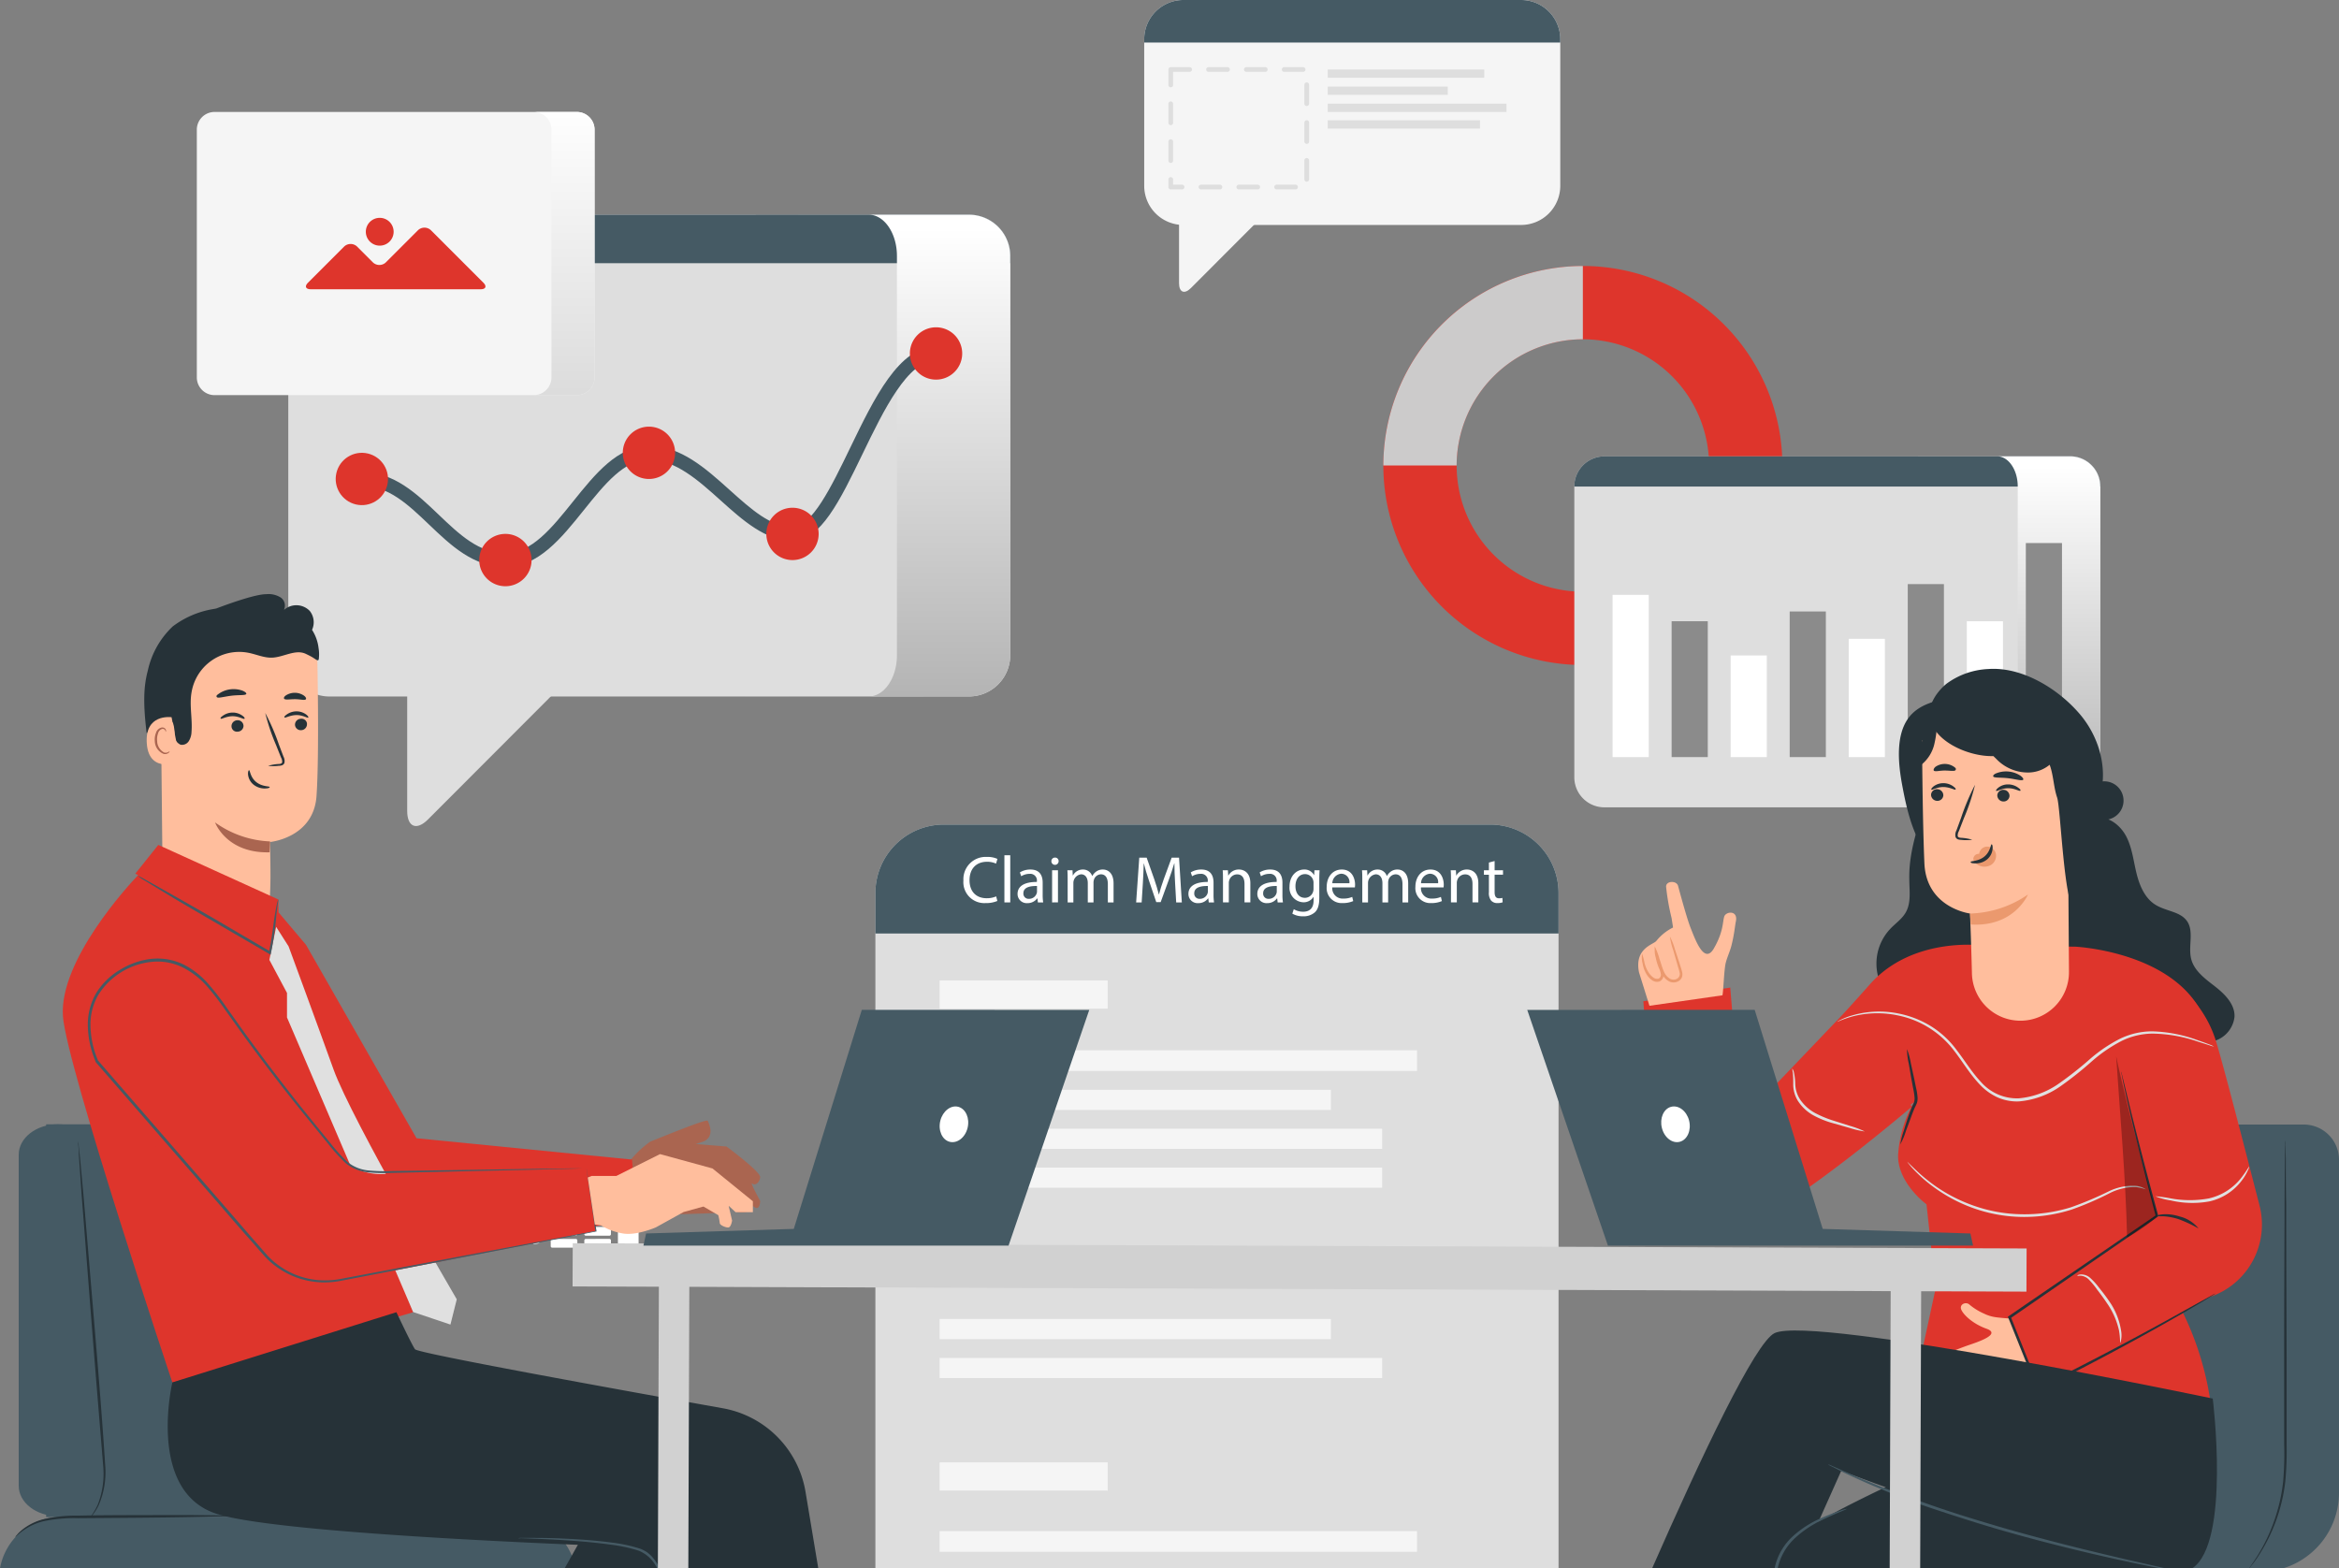 <svg xmlns="http://www.w3.org/2000/svg" xmlns:xlink="http://www.w3.org/1999/xlink" width="529.459" height="355.017" viewBox="0 0 529.459 355.017"><rect x="0" y="0" width="529.459" height="355.017" fill="#808080" stroke="none"/><defs><style>.a{fill:#dedede;}.b{fill:#455a64;}.c{fill:#f5f5f5;}.d{fill:#fff;}.e{mix-blend-mode:multiply;fill:url(#a);}.e,.g,.h,.i,.j{isolation:isolate;}.f{fill:#de352c;}.g,.h,.i,.j{mix-blend-mode:color-burn;}.g{fill:url(#b);}.h{fill:#8b8b8b;}.i{fill:#cccbcb;}.j{fill:url(#d);}.k{fill:#263238;}.l{fill:#ffbe9d;}.m{fill:#eb996e;}.n{fill:#e0e0e0;}.o{opacity:0.3;}.p{fill:#aa6550;}.q{fill:#d1d1d1;}</style><linearGradient id="a" x1="483.761" y1="-73.525" x2="483.761" y2="-66.711" gradientUnits="objectBoundingBox"><stop offset="0" stop-color="#a6a5a5"></stop><stop offset="0.499" stop-color="#bcbcbc"></stop><stop offset="0.988" stop-color="#cfd0d0"></stop></linearGradient><linearGradient id="b" x1="0.5" y1="0.029" x2="0.5" y2="1.085" gradientUnits="objectBoundingBox"><stop offset="0" stop-color="#fff"></stop><stop offset="0.988" stop-color="#aeaeae"></stop></linearGradient><linearGradient id="d" x1="0.5" y1="-0.022" x2="0.5" y2="2.349" xlink:href="#b"></linearGradient></defs><g transform="translate(-56.245 -34.087)"><g transform="translate(254.398 220.746)"><path class="a" d="M465.219,442.022V289.166a15.5,15.5,0,0,0-15.5-15.5H326.065a15.5,15.5,0,0,0-15.49,15.5V442.022Z" transform="translate(-310.575 -273.665)"></path><path class="b" d="M465.219,289.166v9.163H310.575v-9.163a15.5,15.5,0,0,1,15.49-15.5H449.718a15.5,15.5,0,0,1,15.5,15.5Z" transform="translate(-310.575 -273.665)"></path><rect class="c" width="38.049" height="6.385" transform="translate(14.543 35.282)"></rect><rect class="c" width="38.049" height="6.385" transform="translate(14.543 144.381)"></rect><rect class="c" width="108.058" height="4.682" transform="translate(14.543 51.091)"></rect><rect class="c" width="88.572" height="4.564" transform="translate(14.543 60.042)"></rect><rect class="c" width="100.172" height="4.564" transform="translate(14.543 68.85)"></rect><rect class="c" width="100.172" height="4.564" transform="translate(14.543 77.647)"></rect><rect class="c" width="88.572" height="4.564" transform="translate(14.543 111.925)"></rect><rect class="c" width="100.172" height="4.564" transform="translate(14.543 120.733)"></rect><rect class="c" width="108.058" height="4.682" transform="translate(14.543 159.941)"></rect></g><g transform="translate(274.326 227.691)"><path class="d" d="M343.837,293.031a6.493,6.493,0,0,1-2.677.482,4.736,4.736,0,0,1-5.007-5.127,5.043,5.043,0,0,1,5.293-5.323,5.441,5.441,0,0,1,2.406.451l-.316,1.068a4.752,4.752,0,0,0-2.045-.421c-2.376,0-3.955,1.518-3.955,4.18,0,2.481,1.428,4.075,3.895,4.075a5.237,5.237,0,0,0,2.135-.421Z" transform="translate(-336.153 -282.686)"></path><path class="d" d="M348.061,282.579h1.324v10.676h-1.324Z" transform="translate(-338.783 -282.579)"></path><path class="d" d="M356.484,294.172l-.105-.917h-.046a2.71,2.71,0,0,1-2.225,1.082,2.074,2.074,0,0,1-2.226-2.09c0-1.759,1.565-2.722,4.376-2.707v-.15a1.5,1.5,0,0,0-1.654-1.684,3.63,3.63,0,0,0-1.895.541l-.3-.872a4.518,4.518,0,0,1,2.39-.647c2.227,0,2.768,1.518,2.768,2.978v2.721a10.319,10.319,0,0,0,.119,1.744Zm-.2-3.714c-1.444-.03-3.082.226-3.082,1.639a1.17,1.17,0,0,0,1.248,1.263,1.808,1.808,0,0,0,1.758-1.219,1.352,1.352,0,0,0,.076-.421Z" transform="translate(-339.627 -283.496)"></path><path class="d" d="M363.346,284.082a.819.819,0,0,1-1.638,0,.806.806,0,0,1,.827-.827A.785.785,0,0,1,363.346,284.082Zm-1.473,9.322v-7.278H363.2V293.4Z" transform="translate(-341.798 -282.728)"></path><path class="d" d="M366.419,288.864c0-.752-.014-1.368-.06-1.97h1.158l.06,1.173h.046a2.507,2.507,0,0,1,2.285-1.338,2.151,2.151,0,0,1,2.06,1.458H372a3,3,0,0,1,.812-.947,2.484,2.484,0,0,1,1.61-.511c.962,0,2.39.631,2.39,3.158v4.285h-1.293v-4.12c0-1.4-.512-2.241-1.579-2.241a1.712,1.712,0,0,0-1.564,1.2,2.165,2.165,0,0,0-.105.662v4.5h-1.294v-4.361c0-1.158-.511-2-1.518-2a1.973,1.973,0,0,0-1.744,1.97v4.39h-1.294Z" transform="translate(-342.825 -283.496)"></path><path class="d" d="M395.15,288.958c-.075-1.414-.166-3.113-.151-4.376h-.044c-.346,1.187-.767,2.451-1.279,3.849l-1.79,4.917h-.993l-1.638-4.827c-.482-1.429-.888-2.736-1.173-3.939h-.03c-.03,1.262-.106,2.961-.195,4.481l-.272,4.345h-1.248l.707-10.135h1.67l1.729,4.9c.421,1.248.767,2.361,1.023,3.413h.044c.256-1.022.618-2.136,1.068-3.413l1.8-4.9h1.669l.632,10.135h-1.278Z" transform="translate(-347.238 -282.733)"></path><path class="d" d="M406.128,294.172l-.105-.917h-.045a2.712,2.712,0,0,1-2.225,1.082,2.074,2.074,0,0,1-2.227-2.09c0-1.759,1.564-2.722,4.377-2.707v-.15a1.5,1.5,0,0,0-1.655-1.684,3.634,3.634,0,0,0-1.895.541l-.3-.872a4.514,4.514,0,0,1,2.39-.647c2.226,0,2.767,1.518,2.767,2.978v2.721a10.4,10.4,0,0,0,.119,1.744Zm-.2-3.714c-1.443-.03-3.082.226-3.082,1.639a1.17,1.17,0,0,0,1.248,1.263,1.81,1.81,0,0,0,1.758-1.219,1.351,1.351,0,0,0,.076-.421Z" transform="translate(-350.593 -283.496)"></path><path class="d" d="M411.547,288.864c0-.752-.014-1.368-.06-1.97h1.173l.075,1.2h.03a2.675,2.675,0,0,1,2.406-1.368c1.008,0,2.571.6,2.571,3.1v4.345H416.42v-4.2c0-1.173-.436-2.15-1.684-2.15a1.881,1.881,0,0,0-1.776,1.354,1.9,1.9,0,0,0-.09.616v4.376h-1.323Z" transform="translate(-352.793 -283.496)"></path><path class="d" d="M426.145,294.172l-.105-.917h-.046a2.71,2.71,0,0,1-2.224,1.082,2.074,2.074,0,0,1-2.227-2.09c0-1.759,1.564-2.722,4.377-2.707v-.15a1.5,1.5,0,0,0-1.655-1.684,3.632,3.632,0,0,0-1.895.541l-.3-.872a4.514,4.514,0,0,1,2.39-.647c2.226,0,2.767,1.518,2.767,2.978v2.721a10.4,10.4,0,0,0,.119,1.744Zm-.2-3.714c-1.444-.03-3.082.226-3.082,1.639a1.17,1.17,0,0,0,1.248,1.263,1.81,1.81,0,0,0,1.758-1.219,1.35,1.35,0,0,0,.076-.421Z" transform="translate(-355.014 -283.496)"></path><path class="d" d="M437.7,286.894c-.03.527-.061,1.113-.061,2v4.225c0,1.669-.33,2.692-1.039,3.324a3.856,3.856,0,0,1-2.646.872,4.691,4.691,0,0,1-2.42-.6l.33-1.007a4.1,4.1,0,0,0,2.135.571c1.354,0,2.347-.707,2.347-2.541v-.813h-.03A2.6,2.6,0,0,1,434,294.142a3.253,3.253,0,0,1-3.1-3.549c0-2.466,1.609-3.864,3.278-3.864a2.421,2.421,0,0,1,2.27,1.263h.03l.061-1.1Zm-1.369,2.872a1.885,1.885,0,0,0-.075-.6,1.907,1.907,0,0,0-1.85-1.4c-1.262,0-2.164,1.067-2.164,2.751,0,1.429.721,2.616,2.15,2.616a1.935,1.935,0,0,0,1.834-1.353,2.317,2.317,0,0,0,.105-.707Z" transform="translate(-357.082 -283.496)"></path><path class="d" d="M442.958,290.773a2.332,2.332,0,0,0,2.5,2.527,4.788,4.788,0,0,0,2.015-.376l.225.947a5.9,5.9,0,0,1-2.422.451,3.379,3.379,0,0,1-3.578-3.669c0-2.195,1.293-3.924,3.413-3.924,2.376,0,3.008,2.09,3.008,3.428a5.014,5.014,0,0,1-.045.616Zm3.879-.947a1.884,1.884,0,0,0-1.834-2.15,2.191,2.191,0,0,0-2.03,2.15Z" transform="translate(-359.465 -283.496)"></path><path class="d" d="M452.022,288.864c0-.752-.014-1.368-.06-1.97h1.158l.06,1.173h.046a2.506,2.506,0,0,1,2.285-1.338,2.152,2.152,0,0,1,2.06,1.458h.03a3.006,3.006,0,0,1,.811-.947,2.486,2.486,0,0,1,1.61-.511c.962,0,2.39.631,2.39,3.158v4.285H461.12v-4.12c0-1.4-.511-2.241-1.578-2.241a1.712,1.712,0,0,0-1.564,1.2,2.166,2.166,0,0,0-.105.662v4.5h-1.294v-4.361c0-1.158-.511-2-1.519-2a1.973,1.973,0,0,0-1.744,1.97v4.39h-1.294Z" transform="translate(-361.733 -283.496)"></path><path class="d" d="M468.726,290.773a2.332,2.332,0,0,0,2.5,2.527,4.789,4.789,0,0,0,2.016-.376l.225.947a5.9,5.9,0,0,1-2.422.451,3.379,3.379,0,0,1-3.578-3.669c0-2.195,1.293-3.924,3.413-3.924,2.376,0,3.007,2.09,3.007,3.428a5.056,5.056,0,0,1-.044.616Zm3.88-.947a1.884,1.884,0,0,0-1.835-2.15,2.192,2.192,0,0,0-2.03,2.15Z" transform="translate(-365.157 -283.496)"></path><path class="d" d="M477.791,288.864c0-.752-.015-1.368-.06-1.97H478.9l.075,1.2h.03a2.677,2.677,0,0,1,2.406-1.368c1.008,0,2.571.6,2.571,3.1v4.345h-1.323v-4.2c0-1.173-.436-2.15-1.683-2.15a1.881,1.881,0,0,0-1.776,1.354,1.9,1.9,0,0,0-.09.616v4.376h-1.323Z" transform="translate(-367.425 -283.496)"></path><path class="d" d="M489.8,284.259v2.09H491.7v1.007H489.8v3.925c0,.9.256,1.413.992,1.413a2.937,2.937,0,0,0,.767-.09l.06.993a3.242,3.242,0,0,1-1.173.18,1.83,1.83,0,0,1-1.427-.556,2.693,2.693,0,0,1-.512-1.894v-3.97h-1.129v-1.007h1.129V284.6Z" transform="translate(-369.557 -282.95)"></path></g><g transform="translate(157.923 311.828)"><path class="d" d="M240.455,394.9a.343.343,0,0,1-.347.343l-3.984,0a.345.345,0,0,1-.349-.34l-.005-3.988a.351.351,0,0,1,.348-.349l3.985,0a.345.345,0,0,1,.346.347Z" transform="translate(-197.577 -390.568)"></path><g transform="translate(22.98 0.016)"><path class="d" d="M222.271,392.224a.348.348,0,0,1-.347.342l-5.334.009a.35.35,0,0,1-.344-.346l0-1.286a.351.351,0,0,1,.344-.349l5.33-.005a.352.352,0,0,1,.351.347Z" transform="translate(-216.244 -390.589)"></path><path class="d" d="M222.277,395.687a.345.345,0,0,1-.351.34l-5.331.009a.34.34,0,0,1-.344-.343l0-1.287a.345.345,0,0,1,.342-.347l5.332-.007a.349.349,0,0,1,.351.347Z" transform="translate(-216.246 -391.354)"></path></g><g transform="translate(30.587 0.008)"><path class="d" d="M232.033,392.212a.35.35,0,0,1-.34.344l-5.334,0a.347.347,0,0,1-.349-.344l0-1.284a.351.351,0,0,1,.347-.349l5.335-.005a.346.346,0,0,1,.34.348Z" transform="translate(-226.007 -390.578)"></path><path class="d" d="M232.038,395.675a.341.341,0,0,1-.343.342l-5.333.007a.346.346,0,0,1-.35-.343l0-1.287a.348.348,0,0,1,.349-.346l5.334-.007a.35.35,0,0,1,.344.347Z" transform="translate(-226.008 -391.343)"></path></g><path class="e" d="M202.559,394.7l2.357,0,0-3.048-2.356,0Zm-6.441.009,2.349,0-.005-3.049-2.348,0Zm3.219,0,2.356,0,0-3.047-2.354,0Zm-9.784.012,2.357,0-.006-3.049-2.354,0Zm3.338,0,2.355,0-.005-3.048-2.357.005Zm13.176-3.064-.291,0,.005,3.047h.29a1.529,1.529,0,1,0,0-3.049Zm-19.317,1.549a1.6,1.6,0,0,0,1.642,1.522h.3l0-3.049-.3,0A1.589,1.589,0,0,0,186.749,393.195Z" transform="translate(-186.749 -390.806)"></path></g><g transform="translate(369.38 94.298)"><path class="f" d="M503.317,201.693a45.162,45.162,0,1,1,45.162-45.162A45.212,45.212,0,0,1,503.317,201.693Zm0-73.732a28.569,28.569,0,1,0,28.569,28.569A28.6,28.6,0,0,0,503.317,127.961Z" transform="translate(-458.155 -111.368)"></path></g><path class="a" d="M625.913,246.129a6.805,6.805,0,0,0,6.783-6.8l0-65.856a6.806,6.806,0,0,0-6.785-6.8l-105.49.008a6.809,6.809,0,0,0-6.782,6.8l0,65.857a6.806,6.806,0,0,0,6.784,6.794Z" transform="translate(-101.03 -29.288)"></path><path class="b" d="M632.693,173.517v-.04a6.807,6.807,0,0,0-6.785-6.8l-105.49.008a6.81,6.81,0,0,0-6.782,6.8v.03Z" transform="translate(-101.03 -29.287)"></path><path class="c" d="M398.8,111.2V93.068H420.71l-19.216,19.246C400.013,113.8,398.8,113.294,398.8,111.2Z" transform="translate(-75.665 -13.028)"></path><path class="g" d="M659.831,173.477a6.806,6.806,0,0,0-6.785-6.8H636.512c2.552.014,4.635,3.063,4.635,6.8l0,65.856c0,3.739-2.093,6.8-4.654,6.8h16.555a6.805,6.805,0,0,0,6.783-6.8Z" transform="translate(-128.167 -29.288)"></path><g transform="translate(421.272 157.019)"><rect class="d" width="8.186" height="36.726" transform="translate(0 11.725)"></rect><rect class="h" width="8.185" height="30.752" transform="translate(13.364 17.699)"></rect><rect class="d" width="8.186" height="23.008" transform="translate(26.726 25.443)"></rect><rect class="d" width="8.186" height="26.77" transform="translate(53.453 21.681)"></rect><rect class="d" width="8.186" height="30.752" transform="translate(80.18 17.699)"></rect><rect class="h" width="8.184" height="48.451" transform="translate(93.544)"></rect><rect class="h" width="8.185" height="39.159" transform="translate(66.817 9.292)"></rect><rect class="h" width="8.186" height="32.964" transform="translate(40.09 15.487)"></rect></g><path class="i" d="M503.317,127.961V111.368a45.212,45.212,0,0,0-45.162,45.162h16.593A28.6,28.6,0,0,1,503.317,127.961Z" transform="translate(-88.775 -17.07)"></path><g transform="translate(100.793 59.43)"><g transform="translate(20.705 23.257)"><path class="a" d="M294.117,205.523a9.341,9.341,0,0,0,9.31-9.328l0-90.4a9.346,9.346,0,0,0-9.314-9.329l-144.8.012A9.346,9.346,0,0,0,140,105.808l0,90.4a9.344,9.344,0,0,0,9.313,9.326Z" transform="translate(-139.997 -96.465)"></path><path class="b" d="M303.424,107.445v-1.651a9.346,9.346,0,0,0-9.314-9.329l-144.8.012A9.346,9.346,0,0,0,140,105.808v1.637Z" transform="translate(-139.997 -96.465)"></path><path class="a" d="M174.549,260.7V229.017h38.28l-33.578,33.63C176.664,265.237,174.549,264.359,174.549,260.7Z" transform="translate(-147.629 -125.743)"></path><path class="g" d="M326.591,105.794a9.346,9.346,0,0,0-9.314-9.329l-22.7,0c3.5.019,6.364,4.2,6.365,9.327l0,90.4c0,5.133-2.872,9.328-6.387,9.328l-49.68.006,72.4-.006a9.341,9.341,0,0,0,9.31-9.328Z" transform="translate(-163.164 -96.465)"></path></g><g transform="translate(0 0)"><path class="c" d="M199.461,130.719a4.018,4.018,0,0,0,4-4.011l0-56.082a4.018,4.018,0,0,0-4-4.011l-82.035,0a4.018,4.018,0,0,0-4,4.011l0,56.083a4.017,4.017,0,0,0,4,4.01Z" transform="translate(-113.422 -66.615)"></path><path class="j" d="M225.086,70.626a4.018,4.018,0,0,0-4-4.011h-9.754a4.019,4.019,0,0,1,3.991,4.011l0,56.082a4.018,4.018,0,0,1-4,4.011h9.768a4.018,4.018,0,0,0,4-4.011Z" transform="translate(-135.045 -66.615)"></path><g transform="translate(24.707 23.97)"><path class="f" d="M146.225,114.179c-1.162,0-1.441-.672-.619-1.494l8.144-8.143a2.12,2.12,0,0,1,2.987,0l3.522,3.522a2.117,2.117,0,0,0,2.987,0l7.217-7.216a2.121,2.121,0,0,1,2.989,0l11.838,11.838c.823.822.543,1.494-.619,1.494Z" transform="translate(-145.133 -98.011)"></path><path class="f" d="M168.825,100.528a3.147,3.147,0,1,1-3.148-3.147A3.147,3.147,0,0,1,168.825,100.528Z" transform="translate(-148.976 -97.381)"></path></g></g><g transform="translate(30.24 48.749)"><g transform="translate(7.123 4.359)"><path class="b" d="M193.87,184.672c-7.235,0-12.34-4.876-17.277-9.592-4.721-4.509-9.177-8.765-15.216-8.765V163.19c7.29,0,12.417,4.9,17.374,9.631,4.7,4.487,9.138,8.727,15.12,8.727,5.928,0,10.5-5.692,15.334-11.719,4.957-6.175,10.082-12.56,17.159-12.56,7.176,0,12.826,5.079,18.291,9.991,4.786,4.3,9.307,8.367,14.2,8.367,4.386,0,8.8-9.114,13.062-17.93,5.452-11.268,11.089-22.917,19.43-22.917V137.9c-6.383,0-11.82,11.238-16.619,21.153-5.113,10.567-9.528,19.695-15.874,19.695-6.093,0-11.278-4.661-16.293-9.168s-10.222-9.19-16.2-9.19c-5.579,0-10.02,5.534-14.723,11.391C206.555,178.121,201.3,184.672,193.87,184.672Z" transform="translate(-161.377 -134.779)"></path></g><circle class="f" cx="5.921" cy="5.921" r="5.921" transform="translate(0 38.735) rotate(-76.717)"></circle><path class="f" d="M207.326,195.132a5.923,5.923,0,1,1-5.923-5.921A5.922,5.922,0,0,1,207.326,195.132Z" transform="translate(-161.787 -142.443)"></path><path class="f" d="M249.029,163.971a5.922,5.922,0,1,1-5.921-5.921A5.921,5.921,0,0,1,249.029,163.971Z" transform="translate(-170.999 -135.56)"></path><path class="f" d="M290.734,187.532a5.922,5.922,0,1,1-5.922-5.921A5.921,5.921,0,0,1,290.734,187.532Z" transform="translate(-180.211 -140.764)"></path><path class="f" d="M332.44,135.105a5.922,5.922,0,1,1-5.923-5.921A5.921,5.921,0,0,1,332.44,135.105Z" transform="translate(-189.423 -129.184)"></path></g></g><path class="b" d="M701.677,461.273a17.913,17.913,0,0,0,12.618-17.11v-75.33a7.977,7.977,0,0,0-7.941-8.014H654.217a7.978,7.978,0,0,0-7.978,7.977l-7.824,92.477Z" transform="translate(-128.591 -72.169)"></path><path class="k" d="M709.726,462.3a4.948,4.948,0,0,0,.391-.5,20.364,20.364,0,0,0,1.7-2.334,38.993,38.993,0,0,0,6.064-16.807,73.927,73.927,0,0,0,.3-8.421V414.97c-.037-13.646-.1-26-.1-35.01-.086-4.434-.086-8.04-.086-10.608-.062-1.21-.062-2.173-.062-2.877a6.455,6.455,0,0,0,0-1.012,6.373,6.373,0,0,0-.062,1.012c-.062.7-.062,1.642-.062,2.877-.024,2.569-.086,6.174-.086,10.608-.024,9.014-.1,21.363-.1,35.01v19.264a73.413,73.413,0,0,1-.223,8.372,38.614,38.614,0,0,1-1.445,7.125,39.49,39.49,0,0,1-4.3,9.621c-.667,1.062-1.21,1.864-1.6,2.4l-.375.55Z" transform="translate(-144.333 -73.195)"></path><path class="k" d="M612.176,268.7c-1.717,5.273-3.446,10.658-3.322,16.2,0,2.556.469,5.31-.791,7.533-.876,1.556-2.47,2.58-3.642,3.878a11.435,11.435,0,0,0-2.026,12.349,7.7,7.7,0,0,0,2.927,3.482,11.1,11.1,0,0,0,5.113,1.235,85.881,85.881,0,0,0,17.635-.8c2.791-.42,5.8-1.111,7.52-3.346,1.543-1.988,1.655-4.718,1.568-7.236a69.019,69.019,0,0,0-6.928-27.625" transform="translate(-120.419 -51.821)"></path><path class="k" d="M660.633,260.726a4.359,4.359,0,1,1-.568,8.089c2.828-.494,5.545,1.655,6.866,4.211s1.617,5.5,2.3,8.286,1.889,5.693,4.347,7.187,5.656,1.482,7.162,3.766.2,5.607.852,8.373,3.187,4.581,5.422,6.323,4.532,4.038,4.408,6.866a6.433,6.433,0,0,1-3.865,5.211,16.782,16.782,0,0,1-6.631,1.235A97.55,97.55,0,0,1,647.765,316a9.01,9.01,0,0,1-4.581-2.544c-1.7-2.1-1.3-5.149-.815-7.8a176.63,176.63,0,0,1,5.89-25.031c2.767-8.114,6.78-15.931,12.72-22.129" transform="translate(-129.372 -49.567)"></path><path class="f" d="M653.467,353.106h13.189l-4.681-23.525c-3.458-19.24-30.44-20.562-30.44-20.562l-21.179-.284s-15.7-2.112-25.377,8.8c-1.988,2.248-4.075,4.569-6.174,6.854l-22.969,24.031-2.47-30.144-19.672,3.087,2.742,37.85a15.524,15.524,0,0,0,10.4,13.423c4.261,1.346,8.583.16,12.905-1.988,11.46-5.705,32.935-23.883,34.577-25.278a27.553,27.553,0,0,0-2.964,11c0,6.273,6.434,10.966,6.434,10.966l2.075,19.017-6.644,30.811,69.155-2.778A68.828,68.828,0,0,0,652.182,385.3Zm-59.017-7.891a1.883,1.883,0,0,1-.222-.457l.741-.531a8.5,8.5,0,0,0-.519.988Z" transform="translate(-105.46 -60.629)"></path><path class="l" d="M640.834,429.5a120.814,120.814,0,0,1-11.188,6.792c-4.94,2.334-5.137,1.9-5.322,1.235-.519-1.642,8.459-4.433,6.174-4.94s-10.546,4.668-11,2.927c-.6-2.273,8.842-5.014,9.633-5.31s.358-1.42-.333-1.111c-1,.432-11.534,4.693-12.152,2.47-.346-1.235,1.951-1.581,1.951-1.581s10.189-3.272,9.879-4.322-6.372.666-8.36,1.4-3.137.074-2.754-1.05c.259-.765,6.311-3.124,8.3-3.8s7.483-2.47,4.026-3.706-5.644-3.606-5.8-4.618,1.235-1.581,2.026-.766a13.79,13.79,0,0,0,3.186,1.951,8.712,8.712,0,0,0,2.865.852c.865.111,1.63.173,2.322.222l7.348.544,3.7,9.73Z" transform="translate(-123.774 -83.633)"></path><path class="f" d="M678.235,320.355a25.933,25.933,0,0,1,8.707,13.016c1.63,5.347,6.31,23.463,9.755,36.874a17.288,17.288,0,0,1-11.3,20.66L646.486,411.9l-6.36-16.449,34.145-22.389L666.022,342.5c-1.359-4.655-1.939-9.385-.247-13.917S671.06,319.49,678.235,320.355Z" transform="translate(-128.969 -63.208)"></path><path class="l" d="M534.748,318.367l-2.358-7.557c-1.1-5.409,3.173-6.286,3.889-7.088a11.284,11.284,0,0,1,3.816-3.075l-.346-2.185a50.954,50.954,0,0,1-1.235-7.088c0-1.309,2.383-1.4,2.717-.136.766,2.853,2.112,7.694,2.828,9.484.951,2.347,3.05,8.484,5.261,4.68s1.976-6.051,2.359-7.236,3.173-1.482,2.63,1.112c-.223,1.086-.358,3-1.038,5.607-.309,1.16-.951,2.58-1.235,3.7-.383,1.346-.543,6.359-.753,7.409Z" transform="translate(-105.132 -56.602)"></path><path class="m" d="M536.212,309.385a18.449,18.449,0,0,1,.593,2.235,16.257,16.257,0,0,0,.864,2.309,4.508,4.508,0,0,1,.482,1.507,1.582,1.582,0,0,1-.89,1.63,1.9,1.9,0,0,1-1.79-.358,4.173,4.173,0,0,1-1.087-1.161,6.724,6.724,0,0,1-.938-2.47,5.982,5.982,0,0,1-.149-2.333,14.01,14.01,0,0,1,.593,2.235,6.912,6.912,0,0,0,.988,2.186,3.8,3.8,0,0,0,.951.988,1.384,1.384,0,0,0,1.235.272.977.977,0,0,0,.494-1,4.424,4.424,0,0,0-.4-1.309,12.7,12.7,0,0,1-.766-2.47A5.447,5.447,0,0,1,536.212,309.385Z" transform="translate(-105.361 -60.809)"></path><path class="m" d="M540.428,306.167a14.83,14.83,0,0,1,1.123,2.866c.321.975.667,2.037,1.049,3.173.173.605.408,1.235.569,1.914a2.178,2.178,0,0,1,0,1.235,1.817,1.817,0,0,1-.852.963A2.259,2.259,0,0,1,540,316.2a3.7,3.7,0,0,1-1.37-1.606,24.091,24.091,0,0,1-1-3.223,14.393,14.393,0,0,1-.667-3.013,14.971,14.971,0,0,1,1.1,2.877c.333.889.592,2.025,1.1,3.088a3.333,3.333,0,0,0,1.173,1.346,1.642,1.642,0,0,0,1.68.087,1.236,1.236,0,0,0,.593-1.469c-.124-.605-.358-1.235-.519-1.853l-.926-3.211A14.65,14.65,0,0,1,540.428,306.167Z" transform="translate(-106.181 -60.098)"></path><path class="k" d="M558.387,366.63a12.294,12.294,0,0,1,1.235-3.7,12.126,12.126,0,0,1,1.815-3.47,12.259,12.259,0,0,1-1.235,3.7A12.067,12.067,0,0,1,558.387,366.63Z" transform="translate(-110.914 -71.868)"></path><path class="n" d="M593.359,358.791a21.193,21.193,0,0,1-3.469-.815l-3.7-1.049a20.947,20.947,0,0,1-4.434-1.778,9.821,9.821,0,0,1-3.532-3.3,7.076,7.076,0,0,1-1.049-3.791,23.776,23.776,0,0,0-.086-2.581,6.136,6.136,0,0,1-.136-.939,2.653,2.653,0,0,1,.383.89,13.631,13.631,0,0,1,.3,2.605,6.81,6.81,0,0,0,1.087,3.507,9.732,9.732,0,0,0,3.359,3.05,23.933,23.933,0,0,0,4.285,1.779l3.7,1.173A19.758,19.758,0,0,1,593.359,358.791Z" transform="translate(-115.014 -68.574)"></path><path class="n" d="M669.527,419.871c-.111,0,0-1.111-.309-2.827a17.285,17.285,0,0,0-2.729-6.174c-.741-1.124-1.507-2.136-2.223-3.075a18.137,18.137,0,0,0-1.952-2.347,2.949,2.949,0,0,0-1.778-.79c-.469,0-.728.074-.741,0s.21-.235.741-.284a3.04,3.04,0,0,1,2.062.692,15.568,15.568,0,0,1,2.136,2.347c.741.913,1.531,1.938,2.3,3.074a15.635,15.635,0,0,1,2.63,6.471A5.883,5.883,0,0,1,669.527,419.871Z" transform="translate(-133.314 -81.789)"></path><path class="n" d="M675.279,335.908a5.144,5.144,0,0,1-.963-.272l-2.717-.864a33.115,33.115,0,0,0-10.225-1.791,16.2,16.2,0,0,0-6.891,1.618,33.186,33.186,0,0,0-6.8,4.631,78.3,78.3,0,0,1-7.212,5.73,19.121,19.121,0,0,1-9.336,3.371,10.851,10.851,0,0,1-5.014-1,12.968,12.968,0,0,1-3.964-2.964c-2.21-2.371-3.779-5.05-5.557-7.348a21.224,21.224,0,0,0-12.658-8.113,22.419,22.419,0,0,0-10.312.148c-2.383.642-3.593,1.321-3.618,1.235a15,15,0,0,1,3.557-1.469,21.757,21.757,0,0,1,10.472-.358,22.221,22.221,0,0,1,6.8,2.606,20.853,20.853,0,0,1,6.174,5.582c1.815,2.334,3.4,5,5.545,7.286a10.864,10.864,0,0,0,8.5,3.7,18.519,18.519,0,0,0,9.014-3.26,80.745,80.745,0,0,0,7.187-5.656,33.356,33.356,0,0,1,6.94-4.656,16.67,16.67,0,0,1,7.113-1.593,31.766,31.766,0,0,1,10.312,2.013c1.173.4,2.075.741,2.693.975A5.174,5.174,0,0,1,675.279,335.908Z" transform="translate(-117.899 -64.917)"></path><path class="n" d="M664.4,377.877a13.232,13.232,0,0,0-2.223-.506,12.343,12.343,0,0,0-6,1.383,70.74,70.74,0,0,1-8.582,3.7,35.448,35.448,0,0,1-11.386,1.667,34.2,34.2,0,0,1-11.312-2.148,34.987,34.987,0,0,1-8.286-4.422,32.381,32.381,0,0,1-4.755-4.136,15.878,15.878,0,0,1-1.123-1.3,2.666,2.666,0,0,1-.358-.494s.593.593,1.667,1.618a39.311,39.311,0,0,0,4.829,3.988,36,36,0,0,0,8.237,4.236,34.072,34.072,0,0,0,11.114,2.05,35.389,35.389,0,0,0,11.188-1.568,76.962,76.962,0,0,0,8.583-3.618,12.257,12.257,0,0,1,6.174-1.235A5.137,5.137,0,0,1,664.4,377.877Z" transform="translate(-122.398 -74.557)"></path><path class="n" d="M703.683,372.96a2.4,2.4,0,0,1-.309.938A11.126,11.126,0,0,1,702,376.183a12.585,12.585,0,0,1-7.323,4.717,21.435,21.435,0,0,1-8.756-.222,15.7,15.7,0,0,1-3.494-.939,29.462,29.462,0,0,1,3.569.494,23.827,23.827,0,0,0,8.533,0,12.978,12.978,0,0,0,7.126-4.372A26.545,26.545,0,0,0,703.683,372.96Z" transform="translate(-138.313 -74.851)"></path><path class="k" d="M665.24,345.428a3.077,3.077,0,0,1,.173.593c.111.432.247,1.013.432,1.741l1.618,6.643c1.42,5.706,3.507,13.856,6.174,23.624v.185l-.161.111L644.7,398.171l-4.557,3.137.111-.383c2.272,5.693,4.446,11.114,6.471,16.252l-.407-.161c11.93-5.89,21.982-11.275,29.058-15.165l8.249-4.569,2.2-1.235a3.985,3.985,0,0,1,.778-.383,6.542,6.542,0,0,1-.729.469l-2.111,1.321c-1.889,1.124-4.656,2.742-8.163,4.73-7.027,3.977-17.054,9.434-28.983,15.374l-.284.149-.123-.309L639.7,401.159l-.1-.235.222-.148,4.545-3.124L673.2,377.894l-.111.3c-2.568-9.78-4.581-17.956-5.9-23.685-.667-2.877-1.161-5.137-1.482-6.681-.148-.741-.259-1.321-.346-1.766A3.147,3.147,0,0,1,665.24,345.428Z" transform="translate(-128.854 -68.77)"></path><path class="k" d="M692.334,390.1a30.994,30.994,0,0,0-4.507-2.1,13.958,13.958,0,0,0-3.409-.654c-.9,0-1.457,0-1.482-.1s.531-.3,1.469-.358a10.018,10.018,0,0,1,3.618.494A7.838,7.838,0,0,1,692.334,390.1Z" transform="translate(-138.425 -77.925)"></path><path class="k" d="M608.331,360.475a18.2,18.2,0,0,1,.84-3.186c.284-.964.642-2.125,1.086-3.4.223-.63.47-1.3.753-1.976.148-.371.346-.679.445-.988a3.01,3.01,0,0,0,.123-1.013,16.368,16.368,0,0,0-.333-2.173c-.136-.7-.259-1.4-.383-2.062-.222-1.235-.42-2.47-.605-3.508a14.963,14.963,0,0,1-.395-3.26,16.887,16.887,0,0,1,.865,3.173c.234,1.062.481,2.223.753,3.47.136.667.271,1.359.419,2.062a13.49,13.49,0,0,1,.358,2.284,3.524,3.524,0,0,1-.161,1.235,10.625,10.625,0,0,1-.481,1.038c-.284.667-.531,1.309-.766,1.938-.444,1.235-.852,2.309-1.235,3.335A14.971,14.971,0,0,1,608.331,360.475Z" transform="translate(-121.946 -67.331)"></path><g class="o" transform="translate(535.262 273.2)"><path d="M671.065,340.99c.865,13.115,2.186,27.847,2.47,40.986,2.026-.9,6.817-4.371,6.817-4.865C680.315,377.111,674.054,355.129,671.065,340.99Z" transform="translate(-671.065 -340.99)"></path></g><path class="k" d="M569.192,474.491l9.854-22.05s47.116,17.772,68.666,22.05h10.8c8.717-5.8,4.636-38.425,4.636-38.425s-90.42-18.943-99.175-14.819c-4.362,2.055-16.571,27.863-27.726,53.244Z" transform="translate(-106.023 -85.387)"></path><path class="k" d="M664.045,480.367l-33.247-33.1c-1.384.457-53.694,21.956-57.374,28.872a13.42,13.42,0,0,0-.688,4.231Z" transform="translate(-114.084 -91.264)"></path><path class="b" d="M590.294,461.092c.951.494,2.136,1.037,3.532,1.667s2.975,1.346,4.754,2.062c3.532,1.519,7.8,3.2,12.608,4.8s10.114,3.31,15.745,4.94c11.262,3.223,21.6,5.619,29.106,7.212,2.462.518,4.614.955,6.4,1.3h1.226l-7.519-1.7c-7.483-1.729-17.783-4.186-29.033-7.409-5.618-1.642-10.954-3.272-15.733-4.94s-9.076-3.2-12.62-4.655c-1.791-.728-3.371-1.37-4.779-1.963s-2.619-1.112-3.582-1.557l-2.259-1a4.858,4.858,0,0,0-.816-.309,3.526,3.526,0,0,0,.753.432Z" transform="translate(-117.307 -93.977)"></path><path class="b" d="M572.53,485.934a13.052,13.052,0,0,1,4.053-6.96,23.8,23.8,0,0,1,5.73-3.853c3.581-1.716,5.878-2.531,5.878-2.655a7.525,7.525,0,0,0-1.667.482q-2.253.76-4.422,1.741a22.97,22.97,0,0,0-5.952,3.829,13.439,13.439,0,0,0-4.319,7.416Z" transform="translate(-113.884 -96.83)"></path><path class="k" d="M615.8,237.629c-4.52,1.469-9.768,4.47-7.162,18.61,1.136,6.174,2.594,12.571,6.767,17.289a2.3,2.3,0,0,0,4.087.21c4.742-5.174,8.781-11.275,10.065-18.178s-.642-14.671-6.063-19.116" transform="translate(-121.861 -44.697)"></path><path class="l" d="M625.958,297.833c-.148-6.508-.432-13.486-.432-13.486s-9.879-1.235-10.324-11.361-.531-27.81-.531-27.81l19.338-14.312,13.584,18.684.333,47.952a10.991,10.991,0,0,1-10.866,11.113h-.124A10.978,10.978,0,0,1,625.958,297.833Z" transform="translate(-123.347 -43.465)"></path><path class="m" d="M628.6,298.292a24.142,24.142,0,0,0,13.115-4.3s-3.075,7.409-12.942,6.779Z" transform="translate(-126.424 -57.409)"></path><path class="m" d="M629.68,283.433a1.21,1.21,0,0,1,1.21-1.729,1.852,1.852,0,0,1,1.889-1.642,2.1,2.1,0,0,1,1.914,1.717,2.47,2.47,0,0,1-1.074,2.4,2.913,2.913,0,0,1-2.668.2,2.075,2.075,0,0,1-1.346-1.593" transform="translate(-126.636 -54.331)"></path><path class="k" d="M617.286,264.622a1.4,1.4,0,0,0,1.346,1.4,1.334,1.334,0,0,0,1.432-1.227v-.008a1.4,1.4,0,0,0-1.346-1.4,1.334,1.334,0,0,0-1.432,1.228Z" transform="translate(-123.924 -50.647)"></path><path class="k" d="M617.374,263.1c.173.173,1.235-.605,2.717-.593s2.581.741,2.742.568-.1-.408-.568-.765a3.838,3.838,0,0,0-2.2-.679,3.7,3.7,0,0,0-2.161.7C617.436,262.691,617.288,263.012,617.374,263.1Z" transform="translate(-123.939 -50.26)"></path><path class="k" d="M636.528,264.8a1.4,1.4,0,0,0,1.334,1.407,1.334,1.334,0,0,0,1.432-1.227v-.008a1.383,1.383,0,0,0-1.333-1.4A1.334,1.334,0,0,0,636.528,264.8Z" transform="translate(-128.174 -50.689)"></path><path class="k" d="M636.2,263.451c.173.185,1.235-.593,2.717-.593s2.581.753,2.742.568-.086-.407-.568-.753a3.846,3.846,0,0,0-2.2-.679,3.532,3.532,0,0,0-2.16.7C636.275,263.043,636.078,263.377,636.2,263.451Z" transform="translate(-128.094 -50.34)"></path><path class="k" d="M628.166,274.539a11.073,11.073,0,0,0-2.47-.432c-.383,0-.741-.111-.815-.371a1.977,1.977,0,0,1,.259-1.136l1.124-2.9A48.418,48.418,0,0,0,628.8,262.1a51.94,51.94,0,0,0-3.137,7.409c-.37,1.025-.728,1.988-1.074,2.927a2.158,2.158,0,0,0-.2,1.494.938.938,0,0,0,.63.556,2.555,2.555,0,0,0,.642.086A9.191,9.191,0,0,0,628.166,274.539Z" transform="translate(-125.481 -50.365)"></path><path class="k" d="M633.548,279.4c-.248,0-.248,1.6-1.631,2.753s-3.112.975-3.124,1.235.383.321,1.112.333a4.008,4.008,0,0,0,2.605-.9,3.493,3.493,0,0,0,1.235-2.309C633.831,279.792,633.659,279.384,633.548,279.4Z" transform="translate(-126.466 -54.185)"></path><path class="k" d="M635.337,259.333c.148.407,1.642.222,3.4.432s3.162.679,3.4.321c.1-.173-.136-.556-.716-.951a5.976,5.976,0,0,0-5.175-.568C635.6,258.777,635.275,259.1,635.337,259.333Z" transform="translate(-127.91 -49.508)"></path><path class="k" d="M618.068,257.542c.259.333,1.235,0,2.47,0s2.284.235,2.47-.123-.062-.506-.519-.827a3.706,3.706,0,0,0-4.063.123C618.092,257.024,617.957,257.37,618.068,257.542Z" transform="translate(-124.089 -49.027)"></path><path class="k" d="M639.1,251.885a7.69,7.69,0,0,0,4.94-1.754c.889,2.383.877,5.026,1.692,7.409s1.63,25.649,4.149,25.279c2.309-.358,5.076-23.673,5.668-25.933,1.631-6.249-.42-13.139-4.569-18.091-4.94-5.866-13.164-10.88-20.809-10.337a17.215,17.215,0,0,0-9.483,3.335s-4.125,3.186-3.791,7.249c.482,5.656,8.731,9.3,14.411,9.126l.8.791A9.881,9.881,0,0,0,639.1,251.885Z" transform="translate(-123.835 -42.924)"></path><path class="k" d="M614.539,252.971a8.445,8.445,0,0,0,2.816-4.532,24.467,24.467,0,0,0,.654-5.372c0-.531,0-1.235-.555-1.334s-.9.37-1.136.815a17.419,17.419,0,0,0-1.79,10.941l-.223.185" transform="translate(-123.265 -45.862)"></path><g transform="translate(56.245 168.561)"><rect class="b" width="56.707" height="88.907" transform="translate(10.444 120.034)"></rect><path class="b" d="M70.52,449.455h.062c4.891,0,8.854-3.082,8.854-6.883V367.584c-.034-3.8-4.026-6.862-8.915-6.835-4.886.005-8.842,3.085-8.842,6.884v74.939C61.678,446.369,65.634,449.449,70.52,449.455Z" transform="translate(-57.445 -240.715)"></path><path class="k" d="M79.761,378.051c.617,7.805,1.432,18.557,2.371,30.423s1.828,22.608,2.47,30.432A19.245,19.245,0,0,1,83.366,448a15.532,15.532,0,0,1-1.877,3.043,1.007,1.007,0,0,0,.185-.173l.494-.538a11.784,11.784,0,0,0,1.433-2.266A18.876,18.876,0,0,0,85.07,438.9c-.494-7.805-1.334-18.586-2.333-30.452s-1.9-22.608-2.569-30.442c-.358-3.86-.642-7-.852-9.216-.111-1.057-.259-1.892-.259-2.516l-.086-.643c0,.009,0,.019,0,.029v.653c.037.6.149,1.459.149,2.515C79.279,371.053,79.489,374.211,79.761,378.051Z" transform="translate(-61.264 -241.793)"></path><path class="b" d="M186.512,486.442a14.184,14.184,0,0,0-13.954-11.677H70.209a14.2,14.2,0,0,0-13.964,11.677Z" transform="translate(-56.245 -265.899)"></path><path class="k" d="M62.246,477.965a13.172,13.172,0,0,1,4.767-2.272,33.094,33.094,0,0,1,7.866-.7l9.78-.074c6.928-.049,13.2-.123,17.746-.222l5.384-.136a13.417,13.417,0,0,0,1.977-.136,11.026,11.026,0,0,0-1.977-.062l-5.384-.062c-4.545-.062-10.831,0-17.77,0-3.458.025-6.78.037-9.769.111a31.863,31.863,0,0,0-7.977.864,12.531,12.531,0,0,0-4.8,2.47,8.936,8.936,0,0,0-1.037,1.038c-.222.259-.358.345-.309.419S61.247,478.718,62.246,477.965Z" transform="translate(-57.236 -265.79)"></path><path class="l" d="M115.221,298.707h0c6.8,0,12.448-4.446,12.547-25.118,0-4.162-.124-7.768-.124-7.768s9.879-.889,10.546-10.411.173-31.613.173-31.613h0a34.011,34.011,0,0,0-33.984,2.248l-1.507,1,.481,46.791C103.353,280.406,108.516,298.707,115.221,298.707Z" transform="translate(-66.544 -209.689)"></path><path class="p" d="M131.17,277.339a22.911,22.911,0,0,1-12.448-4.3s2.556,7.039,12.349,6.767Z" transform="translate(-70.045 -221.342)"></path><path class="k" d="M144.66,244.157a1.346,1.346,0,0,1-1.309,1.346,1.3,1.3,0,0,1-1.4-1.179c0-.019,0-.037,0-.056a1.345,1.345,0,0,1,1.309-1.346,1.235,1.235,0,0,1,1.4,1.049A1.339,1.339,0,0,1,144.66,244.157Z" transform="translate(-75.174 -214.686)"></path><path class="k" d="M144.278,242.178c-.16.173-1.235-.58-2.668-.568s-2.544.716-2.692.543.086-.4.555-.728a3.847,3.847,0,0,1,2.161-.654,3.7,3.7,0,0,1,2.124.679C144.216,241.783,144.365,242.1,144.278,242.178Z" transform="translate(-74.496 -214.214)"></path><path class="k" d="M126.226,244.587a1.346,1.346,0,0,1-1.309,1.346,1.234,1.234,0,0,1-1.4-1.049,1.136,1.136,0,0,1-.012-.185,1.346,1.346,0,0,1,1.309-1.346,1.3,1.3,0,0,1,1.4,1.179C126.223,244.55,126.225,244.569,126.226,244.587Z" transform="translate(-71.102 -214.783)"></path><path class="k" d="M125.729,242.527c-.172.173-1.235-.58-2.667-.58s-2.544.728-2.7.555.1-.4.568-.728a3.806,3.806,0,0,1,2.161-.654,3.705,3.705,0,0,1,2.124.667C125.729,242.132,125.853,242.44,125.729,242.527Z" transform="translate(-70.396 -214.291)"></path><path class="k" d="M133.958,253.208a9.535,9.535,0,0,1,2.383-.42c.371,0,.729-.111.791-.37a1.927,1.927,0,0,0-.247-1.087c-.358-.889-.728-1.815-1.112-2.791a46.485,46.485,0,0,1-2.47-7.31,47.827,47.827,0,0,1,3.075,7.1l1.062,2.8a2.1,2.1,0,0,1,.2,1.444.941.941,0,0,1-.618.531,2.1,2.1,0,0,1-.642.086A9.947,9.947,0,0,1,133.958,253.208Z" transform="translate(-73.266 -214.315)"></path><path class="k" d="M128.533,257.872c.247,0,.247,1.544,1.6,2.655s3.063.939,3.075,1.148-.383.309-1.1.333a4.052,4.052,0,0,1-2.556-.876,3.387,3.387,0,0,1-1.235-2.223C128.248,258.255,128.434,257.859,128.533,257.872Z" transform="translate(-72.162 -217.991)"></path><path class="k" d="M125.89,235.391c-.148.383-1.617.2-3.334.407s-3.112.654-3.347.309.149-.531.7-.914A5.905,5.905,0,0,1,125,234.65C125.631,234.9,125.952,235.206,125.89,235.391Z" transform="translate(-70.137 -212.786)"></path><path class="k" d="M143.717,236.824c-.259.333-1.235,0-2.47,0s-2.247.222-2.47-.124c-.111-.16,0-.494.506-.8a3.707,3.707,0,0,1,4,.123C143.692,236.33,143.828,236.663,143.717,236.824Z" transform="translate(-74.466 -213.021)"></path><path class="k" d="M137.619,218.941a9.656,9.656,0,0,0-1.482-4.15,4.113,4.113,0,0,0-.506-4.273,4.211,4.211,0,0,0-5.755-.309H129.8a2.247,2.247,0,0,0-.692-2.7,5.172,5.172,0,0,0-3.359-.791c-2.2,0-7.409,1.766-11.324,3.248l-.753.136a20.823,20.823,0,0,0-9.052,3.9,19.415,19.415,0,0,0-5.656,10.015c-1.013,3.779-1.037,7.755-.259,14.189,1.235-1.049,5.372-3.7,5.989-2.235a8.667,8.667,0,0,1,.322,2.668,2.3,2.3,0,0,0,1.358,2.149,1.8,1.8,0,0,0,1.877-.827,4.148,4.148,0,0,0,.605-2.075c.235-2.964-.506-5.965,0-8.9a10.929,10.929,0,0,1,12.517-9.067q.213.034.425.076c1.778.358,3.507,1.161,5.31,1.087,2.606-.1,5.273-1.976,7.632-.852.457.222.926.445,1.37.7.889.518,1.334,1.037,1.543.568A8.5,8.5,0,0,0,137.619,218.941Z" transform="translate(-65.504 -206.685)"></path><path class="l" d="M104.493,242.457c-.185,0-6.174-.827-5.594,6.088s7.508,4.063,7.5,3.865S104.493,242.457,104.493,242.457Z" transform="translate(-65.658 -214.579)"></path><path class="p" d="M104.551,250.819a1.937,1.937,0,0,1-.309.21,1.235,1.235,0,0,1-.926.086,2.988,2.988,0,0,1-1.568-2.556,3.868,3.868,0,0,1,.2-1.754,1.431,1.431,0,0,1,.852-1,.641.641,0,0,1,.753.271c.111.185.075.333.111.346s.148-.136.062-.42a.811.811,0,0,0-.309-.407.925.925,0,0,0-.691-.123,1.728,1.728,0,0,0-1.236,1.173,4.084,4.084,0,0,0-.271,1.963,3.161,3.161,0,0,0,2.037,2.841,1.333,1.333,0,0,0,1.112-.272C104.551,250.992,104.576,250.831,104.551,250.819Z" transform="translate(-66.173 -215.248)"></path><path class="p" d="M239.008,369.012a23.46,23.46,0,0,1,4.817-4.594c.679-.223,12.769-5.261,12.991-4.705s1.68,3.322-.79,4.631l-1.9.629,6.94.568s7.73,5.705,7.619,6.94-1.124,2.012-1.79,1.444,1.79,3.928,1.79,3.928,0,1.9-1.013,1.568a9.452,9.452,0,0,1-2.58-2.137s1.457,2.359,1.012,2.8-2.679.556-2.914,0-.556-1.568-.556-1.568l-1.346.111v1.9l-20.487.63Z" transform="translate(-96.614 -240.477)"></path><path class="f" d="M135.284,299.1l6.261,7.4,25.019,43.79,48.791,4.828,1.062,14.115-56.2,5.31L128.85,317.758Z" transform="translate(-72.282 -227.097)"></path><path class="f" d="M128.215,316.137l-4.841-18.264-.1-5.952L96.108,279.571l-5.2,6.508.63.333c-2.149,2.248-17.919,19.326-17.017,31.972.852,11.361,24.773,82.911,24.773,82.911l54.5-15.93Z" transform="translate(-60.274 -222.784)"></path><path class="n" d="M136.04,303.378l-1.531,7.483,3.989,7.483v5.545l28.551,66.685,8.446,2.841,1.433-5.718s-23.772-40.591-27.885-52.014S138.856,307.8,138.856,307.8Z" transform="translate(-73.532 -228.043)"></path><path class="f" d="M80.841,339.74c0,.716,49.223,48.273,49.223,48.273L196.564,375l-2.136-14.189-45.4,1.235a13.347,13.347,0,0,1-11.942-5.384c-9.744-12.645-30.873-40.072-31.4-40.752C104.983,314.894,80.841,339.74,80.841,339.74Z" transform="translate(-61.678 -230.803)"></path><path class="b" d="M194.629,360.08s.062.284.16.889.259,1.519.444,2.693l1.667,10.6v.123h-.124l-53.1,10.263-4.372.84a20.139,20.139,0,0,1-4.581.407,18.463,18.463,0,0,1-12.855-5.817c-1.123-1.235-2.161-2.47-3.26-3.7q-3.285-3.7-6.644-7.631c-9-10.348-18.524-21.327-28.4-32.688h0l-.2-.519a21.569,21.569,0,0,1-1.6-7.656,14.165,14.165,0,0,1,1.9-7.5,15.811,15.811,0,0,1,5.47-5.3,16.972,16.972,0,0,1,7.088-2.432,13.578,13.578,0,0,1,7.249,1.3,18.79,18.79,0,0,1,5.656,4.483,60.433,60.433,0,0,1,4.285,5.582l3.964,5.557c5.3,7.286,10.534,14.053,15.6,20.265l3.7,4.544a41.652,41.652,0,0,0,3.779,4.187,8.843,8.843,0,0,0,4.853,1.988,38.744,38.744,0,0,0,5.2.136l32.33-.494,8.755-.111h2.223l-2.309.074-8.792.222-32.206.729a37.588,37.588,0,0,1-5.248-.124,9.388,9.388,0,0,1-5.125-2.075,40.656,40.656,0,0,1-3.853-4.235l-3.7-4.545c-5.088-6.174-10.348-12.967-15.659-20.252-1.321-1.828-2.643-3.7-3.989-5.557a60.393,60.393,0,0,0-4.248-5.508,18.155,18.155,0,0,0-5.508-4.248,12.888,12.888,0,0,0-6.915-1.235,16.226,16.226,0,0,0-12.09,7.409,13.394,13.394,0,0,0-1.815,7.15,20.988,20.988,0,0,0,1.556,7.409c.074.173.136.346.2.506v-.086l28.4,32.7,6.631,7.656c1.1,1.235,2.161,2.47,3.248,3.7a17.832,17.832,0,0,0,12.448,5.656,19.281,19.281,0,0,0,4.457-.383l4.372-.827,53.1-9.991-.111.148c-.654-4.594-1.161-8.125-1.507-10.534l-.37-2.741C194.666,360.4,194.629,360.08,194.629,360.08Z" transform="translate(-61.879 -230.076)"></path><path class="b" d="M128.079,293.905c.062,0-.185,1.235-.432,3.347a70.889,70.889,0,0,1-1.235,8.8l-.075.37-.333-.2-9.657-5.619c-5.594-3.261-10.645-6.175-14.288-8.41l-4.3-2.606a10.427,10.427,0,0,1-1.531-1.037,10.417,10.417,0,0,1,1.655.815l4.4,2.47c3.7,2.087,8.792,4.94,14.386,8.237l9.681,5.668-.42.173c.8-3.532,1.013-6.607,1.4-8.718.173-1.062.333-1.889.482-2.47A3.729,3.729,0,0,1,128.079,293.905Z" transform="translate(-65.077 -224.769)"></path><path class="l" d="M255.24,372.657l-11.868-3.248-9.879,4.94H227.9l-.889.358L228.6,385.34l1.407.2a13.59,13.59,0,0,0,4.718,1.791c3.137.679,7.718-1.346,7.718-1.346l6.273-3.47,4.483-1.235,3.359,1.951a13.075,13.075,0,0,1,.333,1.791c0,.444,1.235,1,1.9,1s.889-1.568.889-1.568l-.778-3.347,1.568,1.445h3.914v-2.47Z" transform="translate(-93.964 -242.628)"></path><path class="k" d="M244.4,486.186l-3.265-12.578H227.368L220.3,486.186Z" transform="translate(-92.483 -265.643)"></path><path class="k" d="M116.093,461c15.931,5.063,98.793,7.645,98.793,7.645l1.132,4.675h36.216l-2.919-17.506a23.08,23.08,0,0,0-18.672-18.721c-24.575-4.4-69.094-12.46-69.7-13.362-.84-1.235-4.2-8.385-4.2-8.385l-50.717,15.893S100.163,455.934,116.093,461Z" transform="translate(-67.008 -252.774)"></path><path class="b" d="M209.5,481.062c1.741.074,4.285.16,7.409.358s6.841.47,10.941,1.038a34.194,34.194,0,0,1,6.273,1.37,7.934,7.934,0,0,1,4.118,3.971h.643a13.688,13.688,0,0,0-1.624-2.428,7.832,7.832,0,0,0-1.334-1.235,8.03,8.03,0,0,0-1.592-.8,34.193,34.193,0,0,0-6.421-1.37c-4.125-.544-7.879-.753-10.991-.9s-5.656-.148-7.409-.148h-2.025a2.433,2.433,0,0,0-.7.062,2.48,2.48,0,0,0,.7,0Z" transform="translate(-89.497 -267.256)"></path></g><g transform="translate(185.858 262.679)"><path class="q" d="M241.908,468.891H248.8l.227-63.716,271.939.976-.224,62.74h6.9l.224-62.716,23.834.086.037-9.768-329.1-1.186-.037,9.781,19.536.062Z" transform="translate(-222.604 -342.467)"></path><path class="b" d="M499.964,327.51l18.264,53.348H600.88l-.605-2.741-33.429-1.037-15.4-49.594Z" transform="translate(-283.868 -327.486)"></path><path class="d" d="M545.2,358.768c.543,2.186-.4,4.335-2.1,4.792s-3.52-.951-4.063-3.137.383-4.334,2.087-4.779S544.644,356.582,545.2,358.768Z" transform="translate(-292.464 -333.687)"></path><path class="b" d="M344.1,327.51l-18.264,53.348H243.184l.605-2.741,33.429-1.037,15.4-49.594Z" transform="translate(-227.149 -327.486)"></path><path class="d" d="M329.4,358.783c-.543,2.185.4,4.334,2.1,4.779s3.519-.939,4.063-3.124-.4-4.334-2.087-4.792S329.952,356.6,329.4,358.783Z" transform="translate(-246.158 -333.687)"></path></g><path class="c" d="M482.859,42.956V76.145a8.865,8.865,0,0,1-8.865,8.865H397.549a8.865,8.865,0,0,1-8.87-8.859v-33.2a8.875,8.875,0,0,1,8.87-8.869h76.439A8.87,8.87,0,0,1,482.859,42.956Z" transform="translate(-73.429)"></path><path class="b" d="M482.859,42.956v.76h-94.18v-.76a8.875,8.875,0,0,1,8.87-8.869h76.439A8.87,8.87,0,0,1,482.859,42.956Z" transform="translate(-73.429)"></path><g transform="translate(320.721 49.284)"><path class="a" d="M424.487,81.273h-4.28a.535.535,0,0,1,0-1.071h4.28a.535.535,0,0,1,0,1.071Zm-8.562,0h-4.28a.535.535,0,0,1,0-1.071h4.28a.535.535,0,0,1,0,1.071Zm-8.56,0h-4.281a.535.535,0,0,1,0-1.071h4.281a.535.535,0,1,1,0,1.071Zm-8.562,0h-2.567a.536.536,0,0,1-.535-.535V79.025a.535.535,0,0,1,1.071,0V80.2H398.8a.535.535,0,0,1,0,1.071Zm28.216-1.748a.536.536,0,0,1-.535-.535V74.71a.535.535,0,1,1,1.07,0v4.28A.535.535,0,0,1,427.02,79.526ZM396.236,75.28a.536.536,0,0,1-.535-.535V70.463a.535.535,0,0,1,1.071,0v4.281A.536.536,0,0,1,396.236,75.28Zm30.784-4.315a.536.536,0,0,1-.535-.535V66.148a.535.535,0,1,1,1.07,0V70.43A.535.535,0,0,1,427.02,70.965Zm-30.784-4.246a.536.536,0,0,1-.535-.535V61.9a.535.535,0,0,1,1.071,0v4.281A.536.536,0,0,1,396.236,66.719ZM427.02,62.4a.536.536,0,0,1-.535-.535V57.587a.535.535,0,1,1,1.07,0v4.281A.535.535,0,0,1,427.02,62.4Zm-30.784-4.247a.535.535,0,0,1-.535-.535V54.127a.536.536,0,0,1,.535-.535h4.28a.535.535,0,1,1,0,1.071h-3.745v2.959A.535.535,0,0,1,396.236,58.157ZM426.2,54.663h-4.28a.535.535,0,0,1,0-1.071h4.28a.535.535,0,0,1,0,1.071Zm-8.56,0h-4.281a.535.535,0,0,1,0-1.071h4.281a.535.535,0,0,1,0,1.071Zm-8.562,0H404.8a.535.535,0,1,1,0-1.071h4.28a.535.535,0,1,1,0,1.071Z" transform="translate(-395.701 -53.592)"></path></g><rect class="a" width="35.429" height="1.872" transform="translate(356.793 49.819)"></rect><rect class="a" width="27.177" height="1.866" transform="translate(356.793 53.693)"></rect><rect class="a" width="40.465" height="1.889" transform="translate(356.793 57.549)"></rect><rect class="a" width="34.459" height="1.889" transform="translate(356.793 61.309)"></rect></g></svg>